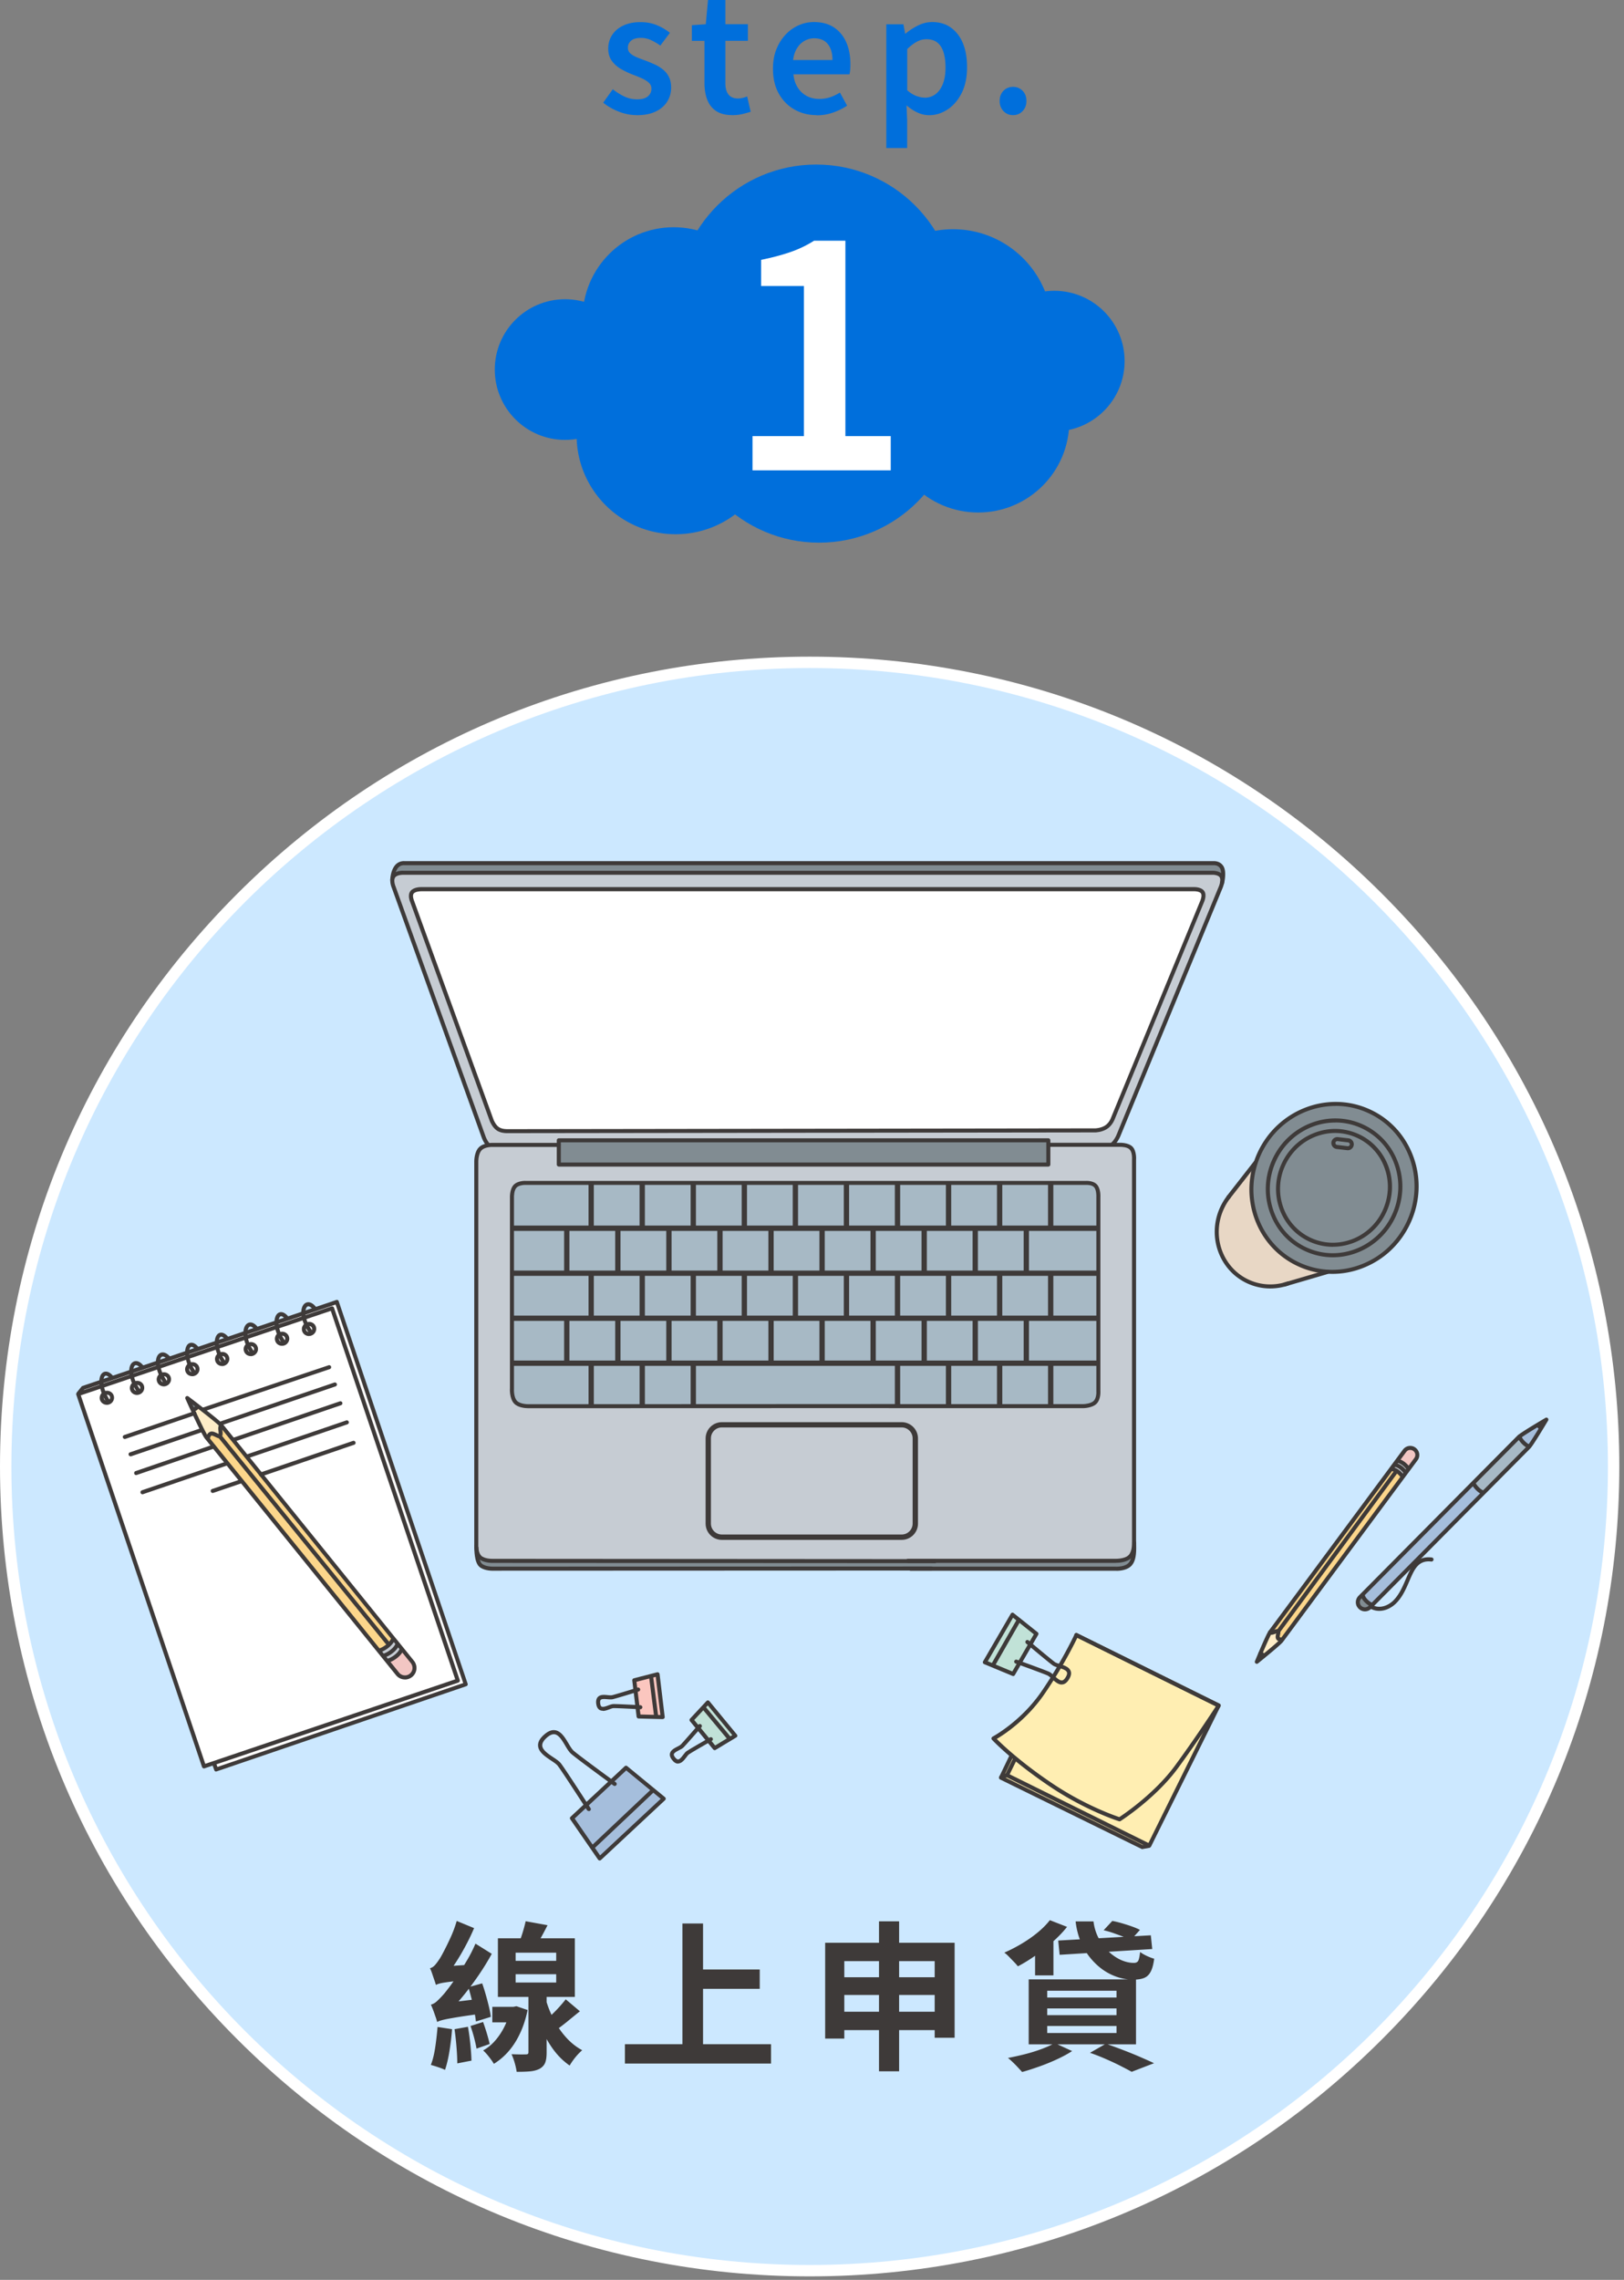 <svg width="285" height="400" viewBox="0 0 285 400" fill="none" xmlns="http://www.w3.org/2000/svg"><rect x="0" y="0" width="285" height="400" fill="#808080" stroke="none"/><g clip-path="url(#clip0_1499_110)"><path d="M143.24 77.99c13.564 0 24.56-10.996 24.56-24.56 0-13.564-10.996-24.56-24.56-24.56-13.564 0-24.56 10.996-24.56 24.56 0 13.564 10.996 24.56 24.56 24.56z" fill="#006FDC"/><path d="M143.74 95.21c13.476 0 24.4-10.924 24.4-24.4 0-13.476-10.924-24.4-24.4-24.4-13.476 0-24.4 10.924-24.4 24.4 0 13.476 10.924 24.4 24.4 24.4z" fill="#006FDC"/><path d="M118.22 71.83c8.826 0 15.98-7.154 15.98-15.98 0-8.825-7.154-15.98-15.98-15.98-8.825 0-15.98 7.155-15.98 15.98 0 8.826 7.155 15.98 15.98 15.98zm53.45 18.09c8.826 0 15.98-7.154 15.98-15.98 0-8.825-7.154-15.98-15.98-15.98-8.825 0-15.98 7.155-15.98 15.98 0 8.826 7.155 15.98 15.98 15.98z" fill="#006FDC"/><path d="M99.17 77.18c6.815 0 12.34-5.525 12.34-12.34 0-6.815-5.525-12.34-12.34-12.34-6.815 0-12.34 5.525-12.34 12.34 0 6.815 5.525 12.34 12.34 12.34zm85.85-1.48c6.815 0 12.34-5.525 12.34-12.34 0-6.815-5.525-12.34-12.34-12.34-6.816 0-12.34 5.525-12.34 12.34 0 6.815 5.524 12.34 12.34 12.34z" fill="#006FDC"/><path d="M118.57 93.73c9.599 0 17.38-7.781 17.38-17.38s-7.781-17.38-17.38-17.38c-9.598 0-17.38 7.781-17.38 17.38s7.782 17.38 17.38 17.38zm48.69-18.75c9.599 0 17.38-7.781 17.38-17.38s-7.781-17.38-17.38-17.38-17.38 7.782-17.38 17.38c0 9.599 7.781 17.38 17.38 17.38zM111.75 20.2c-1.07 0-2.12-.21-3.17-.62-1.05-.41-1.95-.93-2.72-1.57l1.68-2.35c.69.54 1.38.97 2.07 1.29a5.2 5.2 0 002.21.48c.84 0 1.47-.18 1.88-.53.41-.35.62-.8.62-1.34 0-.43-.16-.79-.49-1.08-.33-.29-.75-.55-1.26-.77-.51-.22-1.04-.44-1.58-.64-.67-.26-1.34-.58-1.99-.95-.65-.37-1.2-.85-1.62-1.43-.42-.58-.64-1.3-.64-2.16 0-.86.23-1.7.69-2.4.46-.7 1.11-1.25 1.96-1.65.85-.4 1.85-.6 3.01-.6 1.08 0 2.06.19 2.93.56.87.37 1.61.81 2.23 1.32L115.88 8c-.54-.39-1.09-.71-1.65-.97-.56-.26-1.14-.38-1.74-.38-.78 0-1.36.16-1.74.49-.37.33-.56.73-.56 1.22 0 .41.14.75.43 1.01s.68.49 1.16.69c.48.2 1.01.4 1.57.6.54.21 1.07.43 1.6.67.52.24 1 .54 1.43.9.43.35.77.78 1.02 1.29.25.5.38 1.12.38 1.85 0 .9-.23 1.71-.69 2.45-.46.74-1.13 1.32-2.03 1.75-.9.43-2 .64-3.31.64v-.01zm16.81 0c-1.2 0-2.15-.24-2.87-.71-.72-.48-1.24-1.14-1.57-1.99-.33-.85-.49-1.83-.49-2.96V7.17h-2.21V4.42l2.44-.17.39-4.26h3.05v4.26h3.95v2.91h-3.95v7.4c0 .9.18 1.57.55 2.03.37.46.92.69 1.67.69.26 0 .54-.04.83-.11.29-.07.55-.16.77-.25l.62 2.69c-.41.13-.88.26-1.42.39-.53.13-1.12.2-1.75.2h-.01zm14.76 0c-1.44 0-2.74-.33-3.89-.98-1.16-.65-2.08-1.59-2.76-2.8-.68-1.21-1.02-2.67-1.02-4.37 0-1.27.2-2.41.6-3.4.4-1 .94-1.86 1.62-2.58.68-.72 1.45-1.26 2.3-1.64.85-.37 1.73-.56 2.65-.56 1.4 0 2.58.31 3.53.94.95.63 1.67 1.5 2.16 2.61.49 1.11.73 2.4.73 3.85 0 .36-.01.69-.04 1-.03.31-.07.57-.13.77h-9.83c.09.92.35 1.69.76 2.33.41.64.94 1.13 1.58 1.47.64.35 1.39.52 2.23.52.65 0 1.27-.1 1.85-.29.58-.19 1.16-.47 1.74-.83l1.26 2.3c-.73.49-1.55.89-2.46 1.21-.92.32-1.87.48-2.86.48l-.02-.03zm-4.15-9.67h6.92c0-1.18-.27-2.11-.81-2.79-.54-.68-1.35-1.02-2.41-1.02-.58 0-1.13.14-1.65.43s-.97.71-1.33 1.28c-.36.56-.6 1.26-.71 2.1h-.01zm16.37 15.41V4.26h3l.31 1.65h.05c.67-.56 1.41-1.04 2.21-1.44.8-.4 1.63-.6 2.47-.6 1.31 0 2.42.33 3.33 1 .91.67 1.61 1.58 2.09 2.76.48 1.18.71 2.57.71 4.17 0 1.77-.32 3.29-.95 4.54-.64 1.25-1.46 2.21-2.47 2.87-1.01.66-2.08 1-3.22 1-.69 0-1.37-.15-2.05-.46-.67-.31-1.32-.73-1.93-1.27l.11 2.61v4.88h-3.67l.01-.03zm6.75-8.8c.69 0 1.31-.2 1.86-.6.55-.4.99-1 1.3-1.78.32-.79.48-1.76.48-2.91 0-1.05-.12-1.94-.35-2.68-.23-.74-.59-1.3-1.08-1.7-.49-.39-1.13-.59-1.93-.59-.56 0-1.11.14-1.65.43-.54.29-1.11.72-1.71 1.3v7.23c.56.49 1.11.82 1.64 1.01.53.19 1.01.28 1.44.28v.01zm15.49 3.06c-.67 0-1.23-.24-1.68-.71-.45-.47-.67-1.07-.67-1.78s.22-1.32.67-1.78c.45-.46 1.01-.69 1.68-.69.67 0 1.23.23 1.68.69.45.46.67 1.05.67 1.78s-.22 1.3-.67 1.78c-.45.48-1.01.71-1.68.71z" fill="#006FDC"/><path d="M132.061 82.52v-6h9.02V50.18h-7.51v-4.59c2.02-.41 3.76-.88 5.24-1.4a19.82 19.82 0 004.06-1.96h5.49v34.29h7.96v6h-24.26z" fill="#fff"/></g><g clip-path="url(#clip1_1499_110)"><path d="M279.407 289.699c17.9-75.838-29.069-151.828-104.907-169.727-75.838-17.9-151.827 29.069-169.727 104.907-17.9 75.838 29.07 151.828 104.907 169.727 75.839 17.9 151.828-29.069 169.727-104.907z" fill="#CCE8FF"/><path d="M142.09 117.21c77.37 0 140.09 62.72 140.09 140.09s-62.72 140.09-140.09 140.09S2 334.67 2 257.3s62.72-140.09 140.09-140.09zm0-2c-37.95 0-73.64 14.78-100.47 41.62C14.78 183.66 0 219.35 0 257.3c0 37.95 14.78 73.64 41.62 100.47 26.84 26.84 62.52 41.62 100.47 41.62 37.95 0 73.64-14.78 100.47-41.62 26.84-26.84 41.62-62.52 41.62-100.47 0-37.95-14.78-73.64-41.62-100.47-26.83-26.84-62.52-41.62-100.47-41.62z" fill="#fff"/><path fill-rule="evenodd" clip-rule="evenodd" d="M188.95 286.88l24.92 12.34-12.08 24.5-1.28.42-24.83-12.24 1.72-3.96-2.99-2.97s4.57-2.63 8.04-7.17c3.47-4.54 6.5-10.93 6.5-10.93v.01z" fill="#FFEEB2"/><path d="M201.71 324.18c-.06 0-.11-.01-.16-.03l-24.99-12.36a.362.362 0 01-.16-.48l1.4-2.84c.09-.18.3-.24.48-.16.18.09.25.3.15.47l-1.24 2.52 24.35 12.05 11.85-23.96-24.66-12.21c-.17-.09-.25-.3-.17-.47.1-.18.31-.25.48-.16l24.98 12.36c.08.04.15.11.18.2.04.09.03.19-.01.27l-12.18 24.59a.375.375 0 01-.32.2l.02.01z" fill="#3E3A39"/><path d="M200.48 324.43c-.05 0-.11-.01-.16-.04l-24.81-12.18a.342.342 0 01-.16-.47l1.79-3.73c.09-.18.3-.25.48-.17.17.08.25.3.16.48l-1.64 3.41 24.38 11.97 1.01-.18c.19-.03.38.09.41.28.03.19-.09.38-.28.41l-1.13.2h-.06l.01.02z" fill="#3E3A39"/><path d="M196.48 319.55s-.07 0-.1-.01c-.06-.02-5.78-1.82-12.04-6.02-6.8-4.56-10.22-8.23-10.25-8.27a.333.333 0 01-.09-.3c.02-.11.09-.2.18-.25.05-.03 4.91-2.63 8.5-7.82 3.62-5.25 5.88-10.11 5.9-10.15.04-.09.11-.15.2-.19.09-.03.2-.03.28.02l24.98 12.36c.09.05.15.12.18.22s0 .2-.05.29c-.03.05-3.55 5.51-7.44 10.8-3.91 5.33-10.01 9.23-10.07 9.27-.05.04-.12.05-.19.05h.01zm-21.56-14.46c.98.98 4.25 4.11 9.81 7.84 5.6 3.75 10.74 5.56 11.7 5.88.92-.61 6.23-4.23 9.74-9 3.32-4.52 6.38-9.17 7.2-10.43l-24.3-12.03a79.41 79.41 0 01-5.81 9.93c-3.12 4.51-7.06 7.07-8.33 7.81h-.01zm.77 7.09c-.14 0-.28-.09-.33-.23-.07-.18.03-.39.21-.45l.97-.37c.18-.07.39.03.46.21a.36.36 0 01-.21.45l-.98.37s-.08.02-.13.02h.01z" fill="#3E3A39"/><path fill-rule="evenodd" clip-rule="evenodd" d="M177.71 283.31l-4.77 8.19 4.87 2.13 4.01-6.99-4.12-3.33h.01z" fill="#C1E2D7"/><path d="M177.8 294.06s-.09 0-.14-.03l-4.96-2.06a.337.337 0 01-.2-.22c-.03-.1-.02-.2.03-.29l4.85-8.34c.05-.09.14-.15.23-.17.11-.02.21 0 .29.07l4.21 3.36c.14.11.17.3.08.46l-4.09 7.05a.35.35 0 01-.3.18v-.01zm-4.45-2.59l4.3 1.79 3.78-6.52-3.65-2.91-4.43 7.63v.01z" fill="#3E3A39"/><path d="M174.32 292.42c-.07 0-.12-.02-.18-.05a.357.357 0 01-.14-.48l4.45-7.77c.1-.17.31-.23.48-.13.17.1.23.31.14.48l-4.45 7.78c-.07.11-.18.18-.3.18v-.01zm12 3.13c-.65 0-1.23-.53-1.75-1-.27-.25-.53-.48-.73-.58-.47-.23-4.22-1.6-5.62-2.1a.358.358 0 01-.22-.45c.07-.18.27-.28.46-.22.21.08 5.1 1.84 5.69 2.13.29.14.59.41.9.69.44.41.95.86 1.34.81.22-.03.43-.23.64-.58.22-.36.29-.64.21-.85-.15-.39-.87-.6-1.45-.78-.4-.12-.76-.24-1.01-.4-.58-.39-4.54-3.72-4.71-3.86a.36.36 0 01-.04-.5.35.35 0 01.5-.04c1.41 1.19 4.21 3.52 4.64 3.82.17.11.49.21.82.31.76.23 1.62.5 1.9 1.21.16.41.07.91-.27 1.46-.33.55-.7.85-1.14.91-.07 0-.12.01-.17.01l.01.01z" fill="#3E3A39"/><path fill-rule="evenodd" clip-rule="evenodd" d="M115.39 293.8l-4.05.95.75 6.44h4.16l-.86-7.39z" fill="#FBC6BF"/><path fill-rule="evenodd" clip-rule="evenodd" d="M124.26 298.75l-2.82 2.93 4.03 4.94 3.66-2.09-4.86-5.77-.01-.01z" fill="#C1E2D7"/><path fill-rule="evenodd" clip-rule="evenodd" d="M109.85 310.2l-9.39 8.8 4.8 7.12 11.17-10.45-6.58-5.47z" fill="#A5BEDC"/><path d="M105.25 326.42h-.04a.367.367 0 01-.26-.15l-4.87-7.06a.35.35 0 01.05-.46l9.49-8.86c.13-.12.33-.13.47-.01l6.61 5.43c.08.07.13.16.13.26s-.04.2-.11.27l-11.23 10.48a.35.35 0 01-.24.1zm-4.4-7.36l4.46 6.47 10.64-9.93-6.05-4.98-9.04 8.44h-.01z" fill="#3E3A39"/><path d="M104.05 324.42c-.09 0-.19-.04-.26-.11a.35.35 0 01.02-.5l10.37-9.8a.35.35 0 01.5.01c.14.14.13.37-.01.5l-10.37 9.8c-.07.07-.16.1-.25.1zm-.74-6.68c-.12 0-.23-.06-.3-.16-.05-.07-4.51-7-5.17-7.81-.22-.27-.68-.58-1.17-.9-1.01-.68-2.16-1.45-2.24-2.55-.05-.65.28-1.29 1.01-1.94.71-.64 1.36-.91 1.99-.81 1.06.16 1.73 1.29 2.33 2.29.31.52.6 1.01.89 1.28.74.69 7.36 5.52 7.43 5.57.16.11.2.34.08.49-.12.16-.33.19-.5.08-.28-.2-6.72-4.9-7.49-5.62-.36-.34-.68-.87-1.01-1.43-.51-.86-1.1-1.84-1.82-1.95-.41-.06-.88.15-1.41.63-.54.49-.8.95-.77 1.37.05.76 1.05 1.43 1.93 2.02.53.35 1.03.69 1.32 1.04.69.85 5.03 7.59 5.22 7.88.11.16.06.38-.1.49-.06.03-.13.05-.19.05l-.03-.02zm12.98-16.12l-4.22-.11c-.18 0-.32-.14-.35-.31l-.76-6.35c-.02-.18.09-.34.26-.39l4.08-1.05c.1-.03.2-.01.29.05.09.06.14.15.16.25l.9 7.51c.02.1-.02.2-.09.28-.07.07-.17.11-.27.11v.01zm-3.9-.81l3.5.09-.81-6.7-3.38.87.69 5.73v.01z" fill="#3E3A39"/><path d="M115.15 301.51c-.17 0-.33-.13-.35-.31l-.89-6.97c-.02-.19.12-.37.31-.4.2-.02.38.12.4.31l.89 6.97c.02.19-.11.38-.31.39h-.05v.01zm-9.34-1.36c-.22 0-.43-.04-.62-.16-.31-.2-.5-.57-.56-1.1-.06-.51.05-.91.3-1.17.43-.44 1.12-.37 1.73-.31.27.03.55.05.71.02.4-.07 3.39-.99 4.51-1.34.19-.06.39.05.45.24s-.05.39-.24.44c-.41.13-4.07 1.26-4.58 1.36-.26.05-.58.02-.91 0-.43-.04-.97-.09-1.17.11-.12.13-.13.39-.1.6.02.21.08.48.23.57.25.15.78-.04 1.2-.2.31-.11.6-.22.86-.23.53-.03 4.61.19 4.77.2.2.01.35.18.34.37-.01.19-.19.36-.37.34-1.16-.06-4.29-.22-4.71-.2-.15 0-.4.1-.65.19-.37.14-.8.3-1.2.3l.01-.03zm19.62 6.91c-.1 0-.2-.04-.28-.13l-4.06-4.93a.363.363 0 01.01-.47l2.87-3.08c.07-.07.17-.12.27-.11.1 0 .19.05.26.13l4.81 5.84c.06.08.1.18.08.29-.02.1-.08.19-.18.24l-3.62 2.18c-.06.03-.12.05-.18.05l.02-.01zm-3.59-5.28l3.67 4.46 3-1.81-4.29-5.21-2.39 2.56h.01z" fill="#3E3A39"/><path d="M128.04 305.41c-.11 0-.2-.05-.28-.13l-4.5-5.4c-.12-.15-.1-.37.05-.5.15-.13.37-.1.5.05l4.51 5.4c.13.15.11.38-.04.5-.07.05-.15.08-.22.08h-.02zm-9.04 4.02c-.37 0-.73-.21-1.05-.63-.33-.41-.45-.79-.38-1.15.13-.6.75-.92 1.29-1.2.24-.12.48-.25.61-.37.29-.28 2.32-2.61 3.08-3.48.13-.15.36-.17.51-.03.15.13.16.35.03.5-.11.13-2.76 3.16-3.13 3.52-.2.19-.48.33-.78.48-.38.2-.86.44-.93.71-.04.18.11.41.24.56.13.16.32.36.5.36.28 0 .63-.45.91-.82.2-.26.39-.51.6-.65.44-.32 3.93-2.31 4.08-2.4.17-.09.38-.04.48.13.1.17.04.38-.13.48-1.01.57-3.68 2.11-4.02 2.36-.12.08-.29.3-.44.51-.37.49-.84 1.09-1.47 1.1v.02z" fill="#3E3A39"/><path fill-rule="evenodd" clip-rule="evenodd" d="M219.54 208.69c0-8.14 6.82-15.14 14.62-15.14 7.8 0 14.52 6.53 14.52 14.67s-6.76 14.95-14.57 14.95c-7.81 0-14.57-6.33-14.57-14.47v-.01z" fill="#818C92"/><path fill-rule="evenodd" clip-rule="evenodd" d="M220.12 204.46c-2.15 1.91-5.36 5.93-6.18 8.79-1.81 6.31 1.63 10.92 7.68 12.43 1.56.39 3.86-.28 3.86-.28s3.8-1.06 5.03-1.42c.2-.06 2.24-.74 2.24-.74s-2.12-.5-2.23-.53c-1.87-.59-3.91-1.35-5.51-2.55-4.53-3.4-6.13-9.2-5.04-14.7l.16-.99-.01-.01z" fill="#E8D7C5"/><path d="M233.83 223.5c-2.06 0-4.11-.44-6.02-1.32-3.59-1.64-6.31-4.62-7.66-8.38-1.35-3.76-1.16-7.86.52-11.53 3.48-7.6 12.32-11.02 19.74-7.63 3.59 1.64 6.31 4.62 7.66 8.38 1.35 3.76 1.16 7.86-.52 11.53-1.69 3.68-4.66 6.5-8.39 7.94-1.74.68-3.54 1.01-5.33 1.01zm.58-29.46c-5.42 0-10.65 3.18-13.1 8.52-1.6 3.51-1.78 7.41-.5 11 1.29 3.58 3.87 6.42 7.29 7.98 3.41 1.56 7.25 1.67 10.8.29 3.55-1.37 6.39-4.06 8-7.57 1.6-3.51 1.77-7.41.5-11-1.29-3.58-3.88-6.42-7.3-7.98-1.84-.85-3.78-1.25-5.7-1.25l.01.01zm-11.48 32.02a9.6 9.6 0 01-4.03-.88c-4.96-2.27-7.11-8.25-4.79-13.34.34-.73.75-1.42 1.24-2.05.12-.15.34-.18.5-.06.15.12.18.34.06.5-.46.59-.84 1.23-1.15 1.91-2.17 4.73-.18 10.29 4.43 12.4 2.12.97 4.52 1.07 6.75.3a.354.354 0 11.23.67c-1.06.37-2.16.55-3.25.55h.01z" fill="#3E3A39"/><path d="M225.39 225.73c-.16 0-.3-.1-.34-.25-.06-.19.05-.39.24-.44l7.6-2.23c.19-.06.38.05.44.24s-.05.38-.23.44l-7.6 2.23s-.07.02-.1.02l-.01-.01zm-9.78-15.35c-.07 0-.15-.03-.22-.07a.362.362 0 01-.07-.5l4.7-6.02c.12-.16.34-.18.5-.06.16.12.18.34.07.5l-4.7 6.02a.35.35 0 01-.28.14v-.01zm18.28 10.21c-1.66 0-3.31-.36-4.85-1.07-2.91-1.32-5.1-3.73-6.18-6.77-1.09-3.03-.94-6.34.41-9.31 1.36-2.97 3.76-5.24 6.77-6.4 3-1.16 6.26-1.08 9.16.25 2.9 1.33 5.09 3.73 6.18 6.77 1.1 3.03.94 6.34-.41 9.31a12.306 12.306 0 01-6.76 6.41c-1.4.54-2.86.81-4.3.81h-.02zm.45-23.64c-1.36 0-2.73.25-4.05.76-2.83 1.1-5.1 3.24-6.37 6.04-1.28 2.8-1.42 5.91-.4 8.77 1.02 2.86 3.09 5.12 5.81 6.36 2.72 1.24 5.78 1.33 8.61.23 2.83-1.1 5.1-3.24 6.38-6.04 1.28-2.8 1.42-5.91.4-8.77a11.005 11.005 0 00-5.81-6.36c-1.45-.67-3-1-4.56-1l-.01.01z" fill="#3E3A39"/><path d="M233.92 218.75c-1.41 0-2.81-.3-4.13-.9-2.46-1.13-4.32-3.17-5.25-5.75-.92-2.57-.79-5.38.36-7.9 1.15-2.52 3.19-4.45 5.75-5.44 2.55-.99 5.31-.91 7.78.21 2.46 1.13 4.32 3.17 5.25 5.74.92 2.58.79 5.39-.36 7.9a10.443 10.443 0 01-5.74 5.44c-1.19.46-2.43.69-3.65.69l-.01.01zm.38-19.97c-1.14 0-2.29.22-3.4.64-2.38.92-4.28 2.72-5.36 5.07a9.714 9.714 0 00-.33 7.37c.86 2.4 2.6 4.29 4.87 5.34 2.29 1.05 4.85 1.11 7.23.2a9.735 9.735 0 005.35-5.07c1.07-2.35 1.2-4.97.33-7.37-.85-2.4-2.59-4.3-4.87-5.34a9.235 9.235 0 00-3.84-.84h.02z" fill="#3E3A39"/><path d="M236.54 201.81s-.08 0-.12-.01l-1.85-.21a1.06 1.06 0 01-.7-.39c-.17-.22-.25-.49-.22-.77.04-.28.17-.53.39-.7.22-.17.49-.25.77-.22l1.85.21a1.049 1.049 0 01-.12 2.09zm-1.85-1.6c-.08 0-.15.03-.21.07a.29.29 0 00-.12.22c0 .09 0 .18.07.25.05.07.13.11.22.13l1.85.22c.2.02.36-.11.38-.3a.343.343 0 00-.3-.37l-1.85-.22h-.04z" fill="#3E3A39"/><path fill-rule="evenodd" clip-rule="evenodd" d="M270.12 250.34c-.79-.28-2.1.75-2.73 1.29-.07.06-.78.47-.78.47l1.73 1.76s2.12-3.41 1.78-3.53v.01zm-9.82 11.64s-.74-.51-.81-.62c-.03-.05-.96-1.09-.96-1.09s-1.89 1.86-2.74 2.75c-4.09 4.28-8.33 8.47-12.46 12.66-1.19 1.21-3.27 3.12-4.4 4.36l1.76 1.55s1.71-1.78 3.79-3.61c4.16-3.67 7.3-7.83 11.45-11.53 1.07-.95 4.37-4.45 4.37-4.45v-.02z" fill="#A5BEDC"/><path fill-rule="evenodd" clip-rule="evenodd" d="M268.3 253.95l-1.8-1.74s-1.62 1.71-1.87 1.93c-1.45 1.3-3.2 3.01-4.53 4.44-.48.52-1.61 1.64-1.61 1.64l1.75 1.84 8.07-8.12-.01.01z" fill="#A7B9C5"/><path fill-rule="evenodd" clip-rule="evenodd" d="M240.67 281.63s-1.37-1.34-1.82-1.47c-.35-.1-.63.86-.47 1.42.15.57.91.78 1.54.61.36-.1.75-.57.75-.57v.01z" fill="#818C92"/><path d="M238.07 281.76a1.62 1.62 0 01.33-1.77l27.91-28.13c.5-.5 4.44-2.83 4.89-3.09.14-.09.31-.06.43.05.11.11.14.29.05.43-.27.45-2.6 4.36-3.1 4.86l-27.91 28.13c-.62.63-1.64.63-2.26 0-.14-.14-.26-.31-.34-.49v.01zm32.28-31.66c-1.54.92-3.28 2-3.53 2.26l-27.92 28.13c-.17.17-.26.39-.26.63s.1.47.27.63c.35.34.91.34 1.26-.01l27.91-28.12c.26-.26 1.34-1.98 2.27-3.51v-.01z" fill="#3E3A39"/><path d="M269.61 250.17a.35.35 0 01.57-.39c.08.07.13.15.18.21.04.05.07.07.16.09.19.04.32.23.28.42-.04.19-.22.32-.42.28-.37-.07-.49-.21-.61-.38-.03-.04-.05-.08-.1-.12-.03-.04-.06-.07-.07-.11h.01zm-3.21 2.22s-.05-.11-.06-.16a.35.35 0 01.24-.44c.18-.06.38.05.44.24.12.4.87 1.19 1.3 1.36.18.07.27.28.2.46s-.28.27-.46.2c-.59-.23-1.39-1.06-1.66-1.66zm-8.08 8.08c-.03-.06-.04-.11-.06-.16-.05-.19.05-.39.24-.44.19-.06.39.06.44.24.12.4.87 1.19 1.29 1.35.19.08.27.28.2.47-.07.18-.28.27-.46.2-.59-.24-1.39-1.06-1.66-1.66h.01zm-17.99 21.58c-.04-.1-.04-.22.01-.31a.36.36 0 01.48-.15c1.34.74 2.79.07 3.63-.72 1.06-1.03 1.65-2.4 2.22-3.72.92-2.17 1.8-4.21 4.59-3.89.2.02.34.2.31.39-.02.2-.2.34-.39.32-2.27-.26-2.97 1.38-3.86 3.46-.57 1.33-1.21 2.83-2.39 3.96-1.01.96-2.78 1.75-4.46.83a.353.353 0 01-.15-.17h.01z" fill="#3E3A39"/><path d="M238.91 280.31c-.03-.06-.05-.12-.07-.18a.36.36 0 01.24-.45c.18-.06.38.05.45.24.13.44.67.98 1.32 1.33.17.09.24.31.14.48a.34.34 0 01-.48.14c-.75-.4-1.34-.99-1.6-1.56z" fill="#3E3A39"/><path fill-rule="evenodd" clip-rule="evenodd" d="M13.67 244.57l.84-1.03 44.62-15.16 22.63 67.19-43.84 14.97-.38-1.2-1.76.59-22.11-65.37v.01z" fill="#fff"/><path fill-rule="evenodd" clip-rule="evenodd" d="M69.16 287.69l-2.52 2.09 1.52 1.76 2.6-2.17-1.6-1.68z" fill="#C6CCD3"/><path fill-rule="evenodd" clip-rule="evenodd" d="M70.57 289.52s-.43.77-.66.96c-.69.58-1.78 1.1-1.78 1.1s.93 1.55 1.79 2.21c1.12.86 2.29.76 2.71-.52.58-1.76-2.05-3.74-2.05-3.74l-.01-.01z" fill="#F2C6C3"/><path fill-rule="evenodd" clip-rule="evenodd" d="M36.34 252.23l.56-.7 1.63.25.2-1.71 30.43 37.38s-.5.91-1.16 1.43c-.67.52-1.41.74-1.41.74l-30.24-37.4-.01.01z" fill="#FCD68B"/><path fill-rule="evenodd" clip-rule="evenodd" d="M36.46 252c-.22.33-1.86-2.84-2.01-3.13-.21-.4-.62-1.58-.62-1.58s-.93-1.09-.63-1.34c.32-.26 1.31.6 1.54.77 0 0 1.18.63 1.34.78.98.95 2.72 2.49 2.72 2.49s.07 1.63-.05 1.85c-.23.43-1.77-.59-2.28.16h-.01z" fill="#FFEDC8"/><path fill-rule="evenodd" clip-rule="evenodd" d="M33.94 247.18c.14.17.64-.21.5-.45-.08-.16-.45-.53-.62-.59-.07-.03-.25-.1-.29-.02-.13.33.21.84.4 1.07l.01-.01z" fill="#818C92"/><path d="M71.07 294.66c-.07 0-.14 0-.22-.01-.54-.06-1.02-.32-1.36-.74L35.95 252.4c-.59-.74-3.12-6.33-3.41-6.97a.353.353 0 01.1-.42c.13-.1.31-.1.44 0 .55.42 5.44 4.11 6.03 4.85l33.53 41.51c.7.87.57 2.15-.3 2.85-.37.29-.81.45-1.27.45v-.01zm-37.3-48.24c1.08 2.34 2.39 5.11 2.73 5.53l33.54 41.51c.22.27.54.45.89.48.35.04.7-.06.97-.29.27-.22.45-.54.48-.89.03-.35-.07-.69-.29-.97l-33.53-41.51c-.34-.42-2.74-2.32-4.79-3.87v.01z" fill="#3E3A39"/><path d="M36.5 252.68h-.05a.35.35 0 01-.3-.4c.05-.41.34-1.1 1.01-1.12.31 0 .65.16.96.31.07.04.16.08.24.11.02-.13 0-.34-.02-.49-.05-.44-.1-.98.29-1.3.16-.12.38-.1.5.05.12.15.1.37-.06.5-.1.08-.06.42-.03.67.04.4.09.85-.19 1.18-.27.3-.67.11-1.05-.08-.21-.1-.53-.24-.63-.24-.21 0-.31.43-.32.51-.02.17-.18.3-.35.3zm30.21 37.22c-.15 0-.28-.09-.34-.24-.06-.19.04-.39.22-.45.71-.25 1.65-.92 1.98-1.61.09-.18.3-.25.48-.17.18.09.25.3.17.47-.43.89-1.55 1.68-2.38 1.97-.04.01-.08.02-.12.02l-.01.01zm.78.9c-.15 0-.28-.09-.33-.24-.07-.18.03-.39.21-.45.72-.25 1.65-.92 1.98-1.61.09-.18.3-.25.47-.17.18.08.25.3.17.47-.42.89-1.54 1.68-2.38 1.98-.04.02-.08.02-.12.02zm.74.88c-.15 0-.28-.09-.33-.24-.06-.18.03-.39.21-.45.72-.25 1.65-.92 1.98-1.61.08-.17.3-.25.48-.17.17.09.25.3.17.48-.43.89-1.55 1.68-2.39 1.97-.04.01-.08.02-.12.02z" fill="#3E3A39"/><path d="M67.98 288.57c-.1 0-.2-.05-.28-.13l-29.43-36.25a.36.36 0 01.05-.5c.15-.13.38-.1.5.05l29.43 36.25c.12.15.1.38-.05.5-.07.05-.14.08-.23.08h.01zM33.97 247.7c-.1 0-.2-.04-.27-.13a.36.36 0 01.05-.5c.14-.11.25-.16.33-.2.12-.06.13-.06.19-.24s.25-.29.44-.23c.19.06.29.26.23.44-.14.44-.33.56-.55.67-.07.03-.13.06-.2.11s-.14.08-.23.08h.01z" fill="#3E3A39"/><path d="M35.8 310.27c-.06 0-.11-.01-.16-.04a.355.355 0 01-.18-.2l-22.07-65.32c-.06-.19.04-.39.22-.45l44.55-15.05c.19-.06.38.04.45.22l22.07 65.32c.06.19-.04.39-.22.45l-44.55 15.05s-.07.02-.11.02zm-21.63-65.46l21.85 64.65 43.87-14.82-21.84-64.65-43.87 14.82h-.01z" fill="#3E3A39"/><path d="M37.94 310.82c-.14 0-.28-.09-.33-.23l-.33-.92c-.07-.18.03-.39.21-.46s.39.03.45.21l.22.59 43.13-14.72-22.4-66.41-44.1 14.93-.71.87a.36.36 0 01-.5.05.36.36 0 01-.05-.5l.77-.95c.04-.05.1-.09.16-.11L59 228.09a.36.36 0 01.27.01c.08.04.15.12.17.21l22.62 67.08c.07.18-.03.39-.22.45l-43.79 14.94s-.08.02-.12.02l.01.02z" fill="#3E3A39"/><path d="M54.36 233.79c-.11 0-.22-.05-.29-.15-1.46-2.11-1.49-4.26-.59-4.95.21-.16.97-.59 1.95.57.13.15.1.37-.04.5-.15.13-.37.11-.5-.04-.14-.17-.64-.71-.97-.46-.46.35-.61 2.03.74 3.99.11.16.07.38-.09.49a.36.36 0 01-.2.06l-.01-.01zm-4.63 1.97c-.11 0-.22-.05-.29-.15-1.53-2.2-1.58-4.51-.69-5.2.2-.15.9-.55 1.83.55.13.15.11.38-.04.5a.35.35 0 01-.5-.04c-.13-.15-.58-.65-.85-.44-.48.37-.54 2.26.83 4.23.11.16.07.38-.09.49a.36.36 0 01-.2.06zm-5.51 1.79c-.11 0-.22-.05-.29-.15-1.5-2.16-1.52-4.46-.6-5.16.2-.16.94-.58 1.88.54.13.15.11.38-.04.5-.15.13-.37.1-.5-.04-.14-.16-.6-.67-.91-.44-.48.37-.65 2.18.75 4.2.11.16.07.38-.09.49a.36.36 0 01-.2.06zm-4.94 1.81c-.11 0-.23-.05-.29-.15-1.54-2.22-1.62-4.53-.73-5.21.19-.14.88-.53 1.8.55.13.15.11.37-.05.5-.14.13-.37.11-.5-.04-.27-.31-.62-.6-.83-.44-.48.36-.5 2.25.87 4.24.12.16.07.38-.08.49-.06.04-.14.06-.2.06h.01zm-5.21 1.8c-.11 0-.22-.05-.3-.15-1.5-2.16-1.62-4.55-.73-5.24.19-.14.88-.53 1.79.55.13.15.11.37-.04.5a.36.36 0 01-.5-.04c-.26-.31-.62-.59-.82-.44-.47.37-.51 2.27.88 4.27.11.16.07.38-.09.49a.36.36 0 01-.2.06h.01zm-5.03 1.74c-.11 0-.23-.05-.3-.16-1.65-2.42-1.7-4.57-.8-5.25.43-.33 1.18-.35 1.98.6.13.15.11.37-.04.5s-.37.11-.5-.04c-.4-.47-.78-.66-1.01-.49-.44.33-.61 1.98.96 4.29.11.16.07.38-.09.5a.36.36 0 01-.2.06v-.01zm-4.67 1.53c-.11 0-.22-.05-.29-.15-1.63-2.26-1.75-4.55-.83-5.26.2-.16.95-.6 1.92.56.13.15.11.37-.04.5s-.38.11-.51-.04c-.28-.35-.69-.65-.94-.46-.47.37-.56 2.17.97 4.28.12.16.08.38-.08.5-.06.05-.13.07-.2.07zm-5.44 1.7a.34.34 0 01-.3-.17c-1.49-2.36-1.47-4.5-.61-5.13.2-.14.91-.52 1.86.6.13.15.11.37-.04.5s-.37.11-.5-.04c-.37-.44-.72-.63-.9-.48-.44.32-.55 2.04.79 4.18.11.17.06.39-.11.49-.06.03-.12.05-.19.05z" fill="#3E3A39"/><path d="M54.22 234.41c-.2 0-.39-.05-.57-.14-.3-.15-.52-.4-.62-.72-.09-.32-.07-.65.1-.95.16-.29.42-.51.74-.61.67-.21 1.37.15 1.57.8.2.65-.17 1.34-.84 1.55-.12.04-.26.06-.39.06l.01.01zm-.14-1.73c-.14.04-.26.14-.32.27-.07.12-.08.26-.05.39.05.13.14.24.26.3.13.07.28.08.42.03.29-.09.46-.39.37-.66-.09-.27-.39-.42-.69-.33h.01zm-4.6 3.44c-.53 0-1.03-.33-1.18-.86-.1-.32-.06-.65.09-.95.16-.29.42-.51.75-.6.66-.21 1.36.15 1.57.8.1.32.07.65-.1.95-.16.29-.42.51-.73.6-.13.04-.26.06-.39.06h-.01zm.04-1.76c-.06 0-.11 0-.17.02-.14.04-.26.14-.33.27s-.08.26-.04.4c.09.27.39.42.68.33.14-.04.26-.14.33-.27s.08-.26.04-.4a.538.538 0 00-.51-.36v.01zm-5.51 3.57c-.19 0-.39-.05-.57-.13-.3-.15-.52-.41-.62-.72-.1-.31-.07-.64.08-.93.16-.3.43-.52.75-.62.66-.21 1.37.15 1.57.8.1.32.07.65-.1.95-.16.29-.42.5-.74.6-.13.04-.26.06-.39.06l.02-.01zm.04-1.76c-.05 0-.12.01-.17.03-.14.05-.26.15-.34.28a.514.514 0 00.23.69c.13.07.28.08.42.03a.59.59 0 00.33-.27c.07-.12.08-.27.04-.39a.529.529 0 00-.51-.36v-.01zm-5.07 3.5c-.53 0-1.03-.33-1.19-.86-.1-.31-.07-.65.09-.95.16-.29.42-.5.74-.6.67-.21 1.37.15 1.57.8.1.32.07.65-.1.95-.16.29-.43.51-.74.61-.13.04-.26.06-.38.06l.01-.01zm.04-1.76a.59.59 0 00-.51.3c-.07.13-.08.27-.04.4.09.27.39.42.69.33a.59.59 0 00.33-.27c.07-.12.08-.27.04-.4a.529.529 0 00-.51-.36zm-5.29 3.54c-.54 0-1.03-.33-1.19-.85-.1-.32-.06-.65.1-.95.16-.29.42-.5.74-.6.67-.2 1.37.15 1.57.8.21.65-.17 1.34-.84 1.55-.13.04-.26.06-.38.06v-.01zm.04-1.76c-.06 0-.12 0-.18.03a.59.59 0 00-.33.27c-.07.13-.08.27-.04.4.09.28.39.42.69.33.29-.09.46-.39.37-.67a.529.529 0 00-.51-.36zm-5.02 3.55c-.19 0-.38-.05-.57-.13a1.213 1.213 0 01-.53-1.67c.16-.29.42-.5.74-.61.67-.21 1.37.15 1.57.8.1.32.07.65-.1.95-.16.29-.42.5-.74.6-.13.04-.26.06-.39.06h.02zm.04-1.76c-.05 0-.12 0-.17.03-.14.04-.25.14-.33.27-.07.12-.08.26-.04.39s.13.24.26.3a.578.578 0 00.76-.24c.07-.12.08-.27.04-.4a.529.529 0 00-.51-.36l-.01.01zm-4.75 3.26c-.2 0-.39-.05-.57-.13-.3-.15-.52-.41-.62-.72-.1-.31-.07-.65.1-.95.16-.29.42-.51.74-.61.67-.21 1.37.15 1.57.8.2.65-.17 1.34-.84 1.55-.13.04-.26.06-.39.06h.01zm.03-1.76c-.06 0-.12 0-.17.03a.56.56 0 00-.33.27c-.07.12-.08.26-.04.39s.13.24.26.3c.14.06.28.07.43.03.28-.09.45-.39.37-.66-.06-.22-.28-.36-.51-.36h-.01zm-5.33 3.49a1.245 1.245 0 01-1.19-.85c-.2-.65.18-1.35.84-1.55.67-.21 1.37.15 1.57.8.1.32.06.65-.1.95-.16.29-.42.51-.74.6-.12.04-.26.06-.39.06l.01-.01zm.04-1.76c-.06 0-.11 0-.17.03-.29.09-.46.39-.37.66.04.13.13.24.26.3s.28.08.42.03c.15-.05.27-.14.33-.27.07-.12.08-.26.05-.4a.529.529 0 00-.51-.36l-.01.01zm16.93 2.94c-.14 0-.29-.09-.33-.24-.07-.19.04-.38.22-.45l22.05-7.42c.19-.06.39.04.45.22a.36.36 0 01-.23.45l-22.05 7.42s-.08.02-.12.02h.01zm-13.8 4.82c-.15 0-.28-.09-.34-.24-.07-.19.03-.39.22-.45l12.2-4.16c.18-.06.39.04.45.22s-.04.39-.22.45l-12.2 4.16s-.07.02-.11.02zm17-2.42c-.15 0-.29-.09-.34-.24-.06-.18.04-.39.22-.45l19.87-6.79c.18-.06.38.04.45.22s-.03.39-.22.45l-19.87 6.78s-.07.02-.11.02v.01zm-15.99 5.46c-.14 0-.28-.09-.34-.24a.35.35 0 01.22-.45l12.54-4.28.17.32.11.34-.05.02-12.54 4.28s-.07.02-.12.02l.01-.01zm18.13-2.57c-.15 0-.3-.08-.35-.23-.06-.18 0-.38.18-.44l18.74-6.4c.19-.06.39.03.45.22s-.04.39-.22.45l-18.68 6.38s-.08.02-.13.02h.01zm-17.16 5.86c-.15 0-.29-.09-.33-.24-.06-.19.04-.39.22-.45l13.6-4.65c.19-.06.38.03.45.22.07.18-.03.39-.22.45l-13.6 4.65s-.08.02-.12.02zm19.6-2.95c-.15 0-.28-.09-.34-.24-.06-.19.04-.39.22-.45l.2-.07 17.18-5.87c.19-.06.39.04.45.22.07.18-.04.39-.22.45l-17.37 5.93s-.07.02-.11.02l-.01.01zM25 262.17c-.15 0-.28-.1-.33-.24-.06-.19.04-.39.22-.45l14.75-5.04c.18-.06.39.03.45.22.06.18-.04.39-.22.45l-14.75 5.04s-.07.02-.12.02zm20.8-3.12c-.15 0-.29-.09-.33-.24-.07-.18.03-.39.21-.45l.81-.28 15.44-5.27c.18-.06.39.04.45.22.07.18-.03.39-.22.45l-16.24 5.55s-.08.02-.12.02zm-8.47 2.89c-.15 0-.28-.09-.33-.24-.07-.19.03-.39.22-.45l4.93-1.68c.18-.06.38.04.45.22s-.03.39-.22.45l-4.93 1.68s-.08.02-.12.02z" fill="#3E3A39"/><path fill-rule="evenodd" clip-rule="evenodd" d="M68.7 154.75l1.48-3.19 143.26-.08s.82.28 1.14 1.02c.32.74-.12 2.6-.12 2.6l-18.07 43.99-.93 1.72H85.64l-.65-.97-16.29-45.09z" fill="#C6CCD3"/><path fill-rule="evenodd" clip-rule="evenodd" d="M83.79 273.2l115.12-.26s0 .76-.47 1.33c-.48.57-1.45.95-1.45.95l-110.89-.09s-1.14 0-1.72-.48c-.58-.48-.59-1.45-.59-1.45z" fill="#818C92"/><path fill-rule="evenodd" clip-rule="evenodd" d="M84.3 201.76c.45-.55 1.33-.73 1.33-.73l112.04-.15s.84.2 1.24.74.36 1.42.36 1.42l.02 69.24s-.21.71-.87 1.13c-.66.42-1.76.56-1.76.56l-109.73.02s-1.02.11-1.86-.33c-.69-.36-1.28-1.56-1.28-1.56l.05-68.89s.02-.91.47-1.45h-.01z" fill="#C6CCD3"/><path fill-rule="evenodd" clip-rule="evenodd" d="M89.81 209.2s.35-.99.89-1.39c.54-.4 1.73-.32 1.73-.32l98.65-.04s.83.04 1.25.56c.42.53.44 1.54.44 1.54l-.04 34.97s-.03.93-.55 1.48c-.51.55-1.51.71-1.51.71h-98.2s-.96.02-1.63-.39c-.67-.41-1.05-1.26-1.05-1.26l.02-35.87v.01z" fill="#A7B9C5"/><path fill-rule="evenodd" clip-rule="evenodd" d="M98.09 200.14l85.78-.09.04 4.23-85.86.03.05-4.17h-.01zm-28.12-48.43c.72-.47 2.01-.34 2.01-.34l141.31.05s.88.26 1.15.78c.26.52.22 1.47.22 1.47l-1.03-.51-144.51.07s.14-1.05.86-1.51l-.01-.01z" fill="#818C92"/><path fill-rule="evenodd" clip-rule="evenodd" d="M72.08 157.32s.04-.63.41-.95c.38-.32 1.1-.34 1.1-.34L210.3 156s.6.22.79.66c.19.43-.03 1.07-.03 1.07l-15.95 38.88s-.25.67-.83 1.09c-.58.43-1.5.61-1.5.61l-103.99.07s-.76.06-1.35-.29c-.59-.35-1.02-1.1-1.02-1.1l-14.35-39.68.01.01z" fill="#fff"/><path d="M164.1 274.25l-77.45-.04c-.05 0-1.79.09-2.66-.74-.88-.83-.76-2.49-.76-2.55v-67.18c0-.07 0-1.62.79-2.43.79-.82 2.28-.79 2.35-.79h11.69c.19 0 .35.16.35.35 0 .19-.16.36-.35.36h-11.7s-1.25-.02-1.83.58c-.49.5-.59 1.57-.59 1.93v67.21c-.03.41.01 1.52.53 2.01.53.51 1.73.56 2.15.54l77.46.05c.19 0 .35.16.35.36 0 .2-.15.35-.35.35l.02-.01z" fill="#3E3A39"/><path d="M158.24 270.17h-31.56c-1.57 0-2.85-1.28-2.85-2.85v-14.95c0-1.57 1.28-2.85 2.85-2.85h31.56c1.57 0 2.86 1.28 2.86 2.85v14.95c0 1.57-1.28 2.85-2.86 2.85zm-31.56-19.73c-1.06 0-1.92.86-1.92 1.92v14.95c0 1.06.86 1.92 1.92 1.92h31.56c1.06 0 1.92-.86 1.92-1.92v-14.95c0-1.06-.86-1.92-1.92-1.92h-31.56z" fill="#3E3A39"/><path d="M195.84 274.21h-36.51c-.2 0-.36-.16-.36-.36 0-.2.16-.36.36-.36h36.33s1.7.08 2.41-.66c.6-.62.63-1.97.59-2.44v-66.92c.03-.37.01-1.34-.41-1.78-.42-.44-1.38-.49-1.73-.48H184c-.2 0-.36-.16-.36-.36 0-.2.15-.35.36-.35h12.5s1.52-.06 2.26.69c.72.76.62 2.24.61 2.3v66.86c0 .05.15 1.99-.78 2.97-.78.8-2.22.88-2.75.88v.01z" fill="#3E3A39"/><path d="M85.66 201.2c-.1 0-.2-.04-.26-.12-.54-.6-.82-1.38-.84-1.42l-15.82-43.93c-.05-.12-.55-1.38.03-2.19.58-.79 1.87-.78 2.02-.76h141.97c.14 0 1.41-.02 1.89.8.49.84-.06 2.14-.12 2.28l-17.9 43.45s-.41 1.07-1.21 1.76c-.15.13-.37.11-.5-.04a.351.351 0 01.04-.5c.65-.57 1.01-1.48 1.01-1.49l17.91-43.47c.13-.29.42-1.2.16-1.64-.23-.39-1.02-.46-1.27-.45h-142c-.31 0-1.13.06-1.43.48-.29.41-.06 1.23.06 1.51l15.83 43.95s.25.69.69 1.18c.13.14.12.37-.03.5-.07.06-.15.09-.24.09l.01.01z" fill="#3E3A39"/><path d="M183.98 204.68H98.07c-.2 0-.36-.16-.36-.36v-4.25c0-.2.16-.36.36-.36h85.91c.19 0 .35.16.35.36v4.25c0 .2-.16.36-.35.36zm-85.56-.71h85.2v-3.54h-85.2v3.54zm-5.68 43.1c-.49 0-1.79-.07-2.5-.79-.87-.89-.76-2.65-.75-2.72V210.2s-.08-1.54.64-2.31c.73-.78 2.15-.71 2.21-.7h98.18s1.35-.1 2.01.65c.65.72.59 2.08.58 2.23v33.97s.11 1.45-.65 2.23c-.74.76-2.26.79-2.32.79h-34.12c-.2 0-.36-.16-.36-.35 0-.19.16-.36.36-.36h34.11c.35 0 1.37-.12 1.82-.58.44-.45.48-1.38.45-1.71v-34.02c.02-.35-.01-1.32-.39-1.74-.37-.41-1.19-.43-1.47-.41H92.32c-.34-.02-1.26.04-1.67.48-.43.46-.47 1.46-.45 1.81v33.41c-.03.45 0 1.65.55 2.2.54.54 1.75.6 2.17.58l65.09-.03c.2 0 .36.16.36.36 0 .2-.16.35-.36.35l-65.07.02h-.2z" fill="#3E3A39"/><path d="M192.96 238.71H89.71v.93h103.25v-.93zm0-23.68H89.71v.93h103.25v-.93zm0 7.89H89.71v.93h103.25v-.93zm0 7.9H89.71v.93h103.25v-.93z" fill="#3E3A39"/><path d="M104.21 207.33h-.93v8.11h.93v-8.11zm8.96 0h-.93v8.11h.93v-8.11zm8.96 0h-.93v8.11h.93v-8.11zm8.96 0h-.93v8.11h.93v-8.11zm8.96 0h-.93v8.11h.93v-8.11zm8.96 0h-.93v8.11h.93v-8.11zm8.96 0h-.93v8.11h.93v-8.11zm8.96 0H166v8.11h.93v-8.11zm8.96 0h-.93v8.11h.93v-8.11zm8.96 0h-.93v8.11h.93v-8.11zm-80.64 15.95h-.93v8.11h.93v-8.11zm8.96 0h-.93v8.11h.93v-8.11zm8.96 0h-.93v8.11h.93v-8.11zm8.96 0h-.93v8.11h.93v-8.11zm8.96 0h-.93v8.11h.93v-8.11zm8.96 0h-.93v8.11h.93v-8.11zm8.96 0h-.93v8.11h.93v-8.11zm8.96 0H166v8.11h.93v-8.11zm8.96 0h-.93v8.11h.93v-8.11zm8.96 0h-.93v8.11h.93v-8.11zm-80.64 15.62h-.93v8.11h.93v-8.11zm8.96 0h-.93v8.11h.93v-8.11zm8.96 0h-.93v8.11h.93v-8.11zm35.84 0h-.93v8.11h.93v-8.11zm8.96 0H166v8.11h.93v-8.11zm8.96 0h-.93v8.11h.93v-8.11zm8.96 0h-.93v8.11h.93v-8.11zm-84.92-23.43H99v8.11h.93v-8.11zm8.96 0h-.93v8.11h.93v-8.11zm8.96 0h-.93v8.11h.93v-8.11zm8.96 0h-.93v8.11h.93v-8.11zm8.96 0h-.93v8.11h.93v-8.11zm8.96 0h-.93v8.11h.93v-8.11zm8.96 0h-.93v8.11h.93v-8.11zm8.96 0h-.93v8.11h.93v-8.11zm8.96 0h-.93v8.11h.93v-8.11zm8.96 0h-.93v8.11h.93v-8.11zm-80.64 15.78H99v8.11h.93v-8.11zm8.96 0h-.93v8.11h.93v-8.11zm8.96 0h-.93v8.11h.93v-8.11zm8.96 0h-.93v8.11h.93v-8.11zm8.96 0h-.93v8.11h.93v-8.11zm8.96 0h-.93v8.11h.93v-8.11zm8.96 0h-.93v8.11h.93v-8.11zm8.96 0h-.93v8.11h.93v-8.11zm8.96 0h-.93v8.11h.93v-8.11zm8.96 0h-.93v8.11h.93v-8.11zm-91.66-32.44c-.29 0-1.08-.04-1.72-.45-.78-.51-1.2-1.56-1.22-1.6L72 158.29c-.05-.1-.54-1.24.04-1.97.56-.7 1.79-.68 1.93-.68h135.57c.14 0 1.34-.01 1.81.71.49.76-.05 1.93-.11 2.06l-15.63 38s-.4 1.09-1.35 1.68c-.94.58-2 .59-2.04.59l-103.19.13h-.12zM72.6 156.77c-.27.33-.03 1.03.06 1.25l13.98 38.49s.35.87.94 1.26c.59.38 1.41.33 1.43.34l103.21-.14s.9-.01 1.67-.48c.75-.46 1.06-1.32 1.06-1.33l15.65-38.03c.12-.26.39-1.02.16-1.38-.2-.31-.91-.39-1.2-.38H73.96c-.27 0-1.08.05-1.37.41l.01-.01zm13.94 118.82c-.48 0-1.77-.07-2.47-.74-.86-.82-.83-3.08-.82-3.34 0-.2.15-.35.36-.35.2 0 .36.17.35.37-.02.85.12 2.36.6 2.8.53.51 1.73.55 2.15.54l76.78-.03c.2 0 .35.16.35.35 0 .19-.16.36-.35.36l-76.76.03h-.19v.01z" fill="#3E3A39"/><path d="M195.94 275.59h-36.13c-.2 0-.36-.16-.36-.36 0-.2.16-.36.36-.36h35.92s1.6.1 2.3-.64c.68-.7.66-2.19.65-3.27v-.27c0-.2.16-.36.35-.36.19 0 .36.15.36.35v.27c.02 1.27.04 2.86-.84 3.78-.75.78-2.07.87-2.61.87v-.01zm18.52-120.27h-.09a.363.363 0 01-.26-.43c.12-.47.34-1.83.02-2.48-.34-.67-1.11-.61-1.15-.61H70.96c-.07 0-.78-.07-1.23.64-.52.81-.53 1.94-.53 1.95 0 .2-.17.35-.36.35a.35.35 0 01-.35-.36c0-.06.02-1.35.65-2.33.69-1.08 1.8-.97 1.86-.96h141.95s1.25-.12 1.82 1c.5 1 .08 2.77.03 2.97-.04.16-.18.27-.34.27v-.01z" fill="#3E3A39"/><path fill-rule="evenodd" clip-rule="evenodd" d="M244.09 257.86s.5-.16 1.03.13c.52.29 1.07 1.04 1.07 1.04l-21.36 28.87-1.22-.98-.71-.57 21.19-28.49z" fill="#FCD68B"/><path fill-rule="evenodd" clip-rule="evenodd" d="M224.72 288l-.52-1.69-1.31-.07s-1.07 2.21-1.28 2.81c-.2.6-.45 1.37-.28 1.47.43.27 3.4-2.52 3.4-2.52h-.01z" fill="#FFEDC8"/><path fill-rule="evenodd" clip-rule="evenodd" d="M247.24 257.55s.82-.84 1.19-1.57c.35-.72.25-1.33-.16-1.64-.41-.31-.91-.45-1.39-.08-.78.59-1.49 1.95-1.49 1.95l1.85 1.33v.01z" fill="#F2C6C3"/><path fill-rule="evenodd" clip-rule="evenodd" d="M247.19 257.68s-.3-.33-.71-.76c-.42-.45-1.24-.71-1.24-.71l-.99 1.42 1.93 1.46 1.01-1.41z" fill="#C6CCD3"/><path d="M220.24 291.71a.342.342 0 010-.28c.2-.48 1.95-4.69 2.37-5.26l23.59-31.84c.26-.34.63-.57 1.05-.63.42-.06.84.04 1.18.3.34.26.57.63.63 1.05.06.42-.04.84-.3 1.18l-23.59 31.84c-.43.57-3.99 3.44-4.39 3.77-.13.1-.31.1-.43 0a.407.407 0 01-.12-.14l.01.01zm28.06-36.79a.855.855 0 00-.28-.35.92.92 0 00-.66-.17c-.24.03-.44.16-.58.35l-23.6 31.84c-.22.29-1.04 2.16-1.74 3.8 1.39-1.13 2.95-2.45 3.17-2.75l23.59-31.84c.14-.19.2-.42.17-.66a.878.878 0 00-.07-.23v.01z" fill="#3E3A39"/><path d="M222.57 286.52a.342.342 0 01.04-.35c.12-.16.33-.19.49-.08.07.02.28-.07.41-.1.3-.11.63-.24.95-.08.33.17.25.56.18.87-.03.14-.08.38-.05.46 0 0 .2.08.33.07.2-.02.37.13.39.32.02.2-.12.37-.32.39-.33.03-.94-.05-1.09-.59-.07-.25 0-.54.05-.79 0-.02 0-.04.01-.05-.07.03-.14.05-.2.08-.31.11-.73.27-1.08.02a.36.36 0 01-.11-.14v-.03zm21.499-28.61a.302.302 0 01-.02-.21c.04-.19.22-.32.42-.28.75.15 1.54.81 1.92 1.39.11.15.07.38-.1.49-.16.11-.39.07-.49-.1-.3-.44-.94-.98-1.47-1.08a.37.37 0 01-.26-.21z" fill="#3E3A39"/><path d="M244.569 257.18a.324.324 0 01-.02-.22c.04-.19.22-.32.42-.27.75.14 1.54.81 1.92 1.38.11.16.07.38-.1.49-.16.11-.38.07-.49-.1-.3-.44-.94-.98-1.47-1.08a.358.358 0 01-.26-.2z" fill="#3E3A39"/><path d="M245.06 256.48a.302.302 0 01-.02-.21c.04-.19.22-.31.41-.28.75.15 1.54.81 1.92 1.39.11.16.07.38-.1.49-.16.11-.38.06-.49-.1-.3-.44-.94-.98-1.47-1.09a.358.358 0 01-.26-.2h.01zm-21.07 29.9a.362.362 0 01.04-.36l20.58-27.91a.354.354 0 11.57.42l-20.58 27.91c-.12.16-.34.19-.5.08a.3.3 0 01-.11-.14zm-3.15 3.91s-.03-.1-.03-.16c.01-.19.18-.35.37-.34.37.02.54.16.68.32.03.03.07.07.12.11.16.12.19.34.07.5-.12.16-.34.19-.49.07-.09-.07-.15-.14-.21-.19-.08-.09-.09-.09-.21-.09a.375.375 0 01-.31-.21l.01-.01zM76.5 348.26c-.06-.21-.14-.49-.27-.84-.12-.35-.25-.73-.38-1.12-.13-.39-.26-.72-.39-.98.28-.06.54-.21.79-.46.24-.25.5-.59.79-1.02.19-.26.47-.75.84-1.46s.78-1.54 1.21-2.48c.43-.94.78-1.9 1.06-2.87l3.05 1.26c-.41.97-.88 1.96-1.42 2.97-.53 1.01-1.09 1.97-1.68 2.89-.59.92-1.17 1.74-1.75 2.47v.08c-.36.22-.66.42-.91.57-.25.16-.47.33-.66.5-.19.17-.28.34-.28.49zm.28 7.37l2.55.39c-.09 1.31-.25 2.61-.46 3.89-.21 1.28-.47 2.37-.77 3.25-.19-.09-.43-.2-.74-.31a23.711 23.711 0 00-1.75-.56c.34-.86.59-1.89.77-3.1.18-1.21.31-2.4.41-3.57l-.01.01zm-.06-.87c-.06-.22-.14-.52-.27-.88s-.26-.75-.41-1.15c-.15-.4-.29-.74-.42-1.02.37-.09.73-.29 1.06-.6.34-.31.74-.72 1.21-1.25.22-.26.56-.69 1-1.27.44-.59.93-1.29 1.47-2.1.54-.81 1.09-1.69 1.64-2.62.55-.93 1.03-1.89 1.44-2.86l2.86 1.79c-.67 1.23-1.43 2.47-2.27 3.7-.84 1.23-1.72 2.42-2.63 3.54-.91 1.12-1.84 2.15-2.77 3.07v.08c-.37.21-.69.39-.95.55-.26.16-.49.33-.67.52-.19.19-.28.35-.28.5h-.01zm-.22-6.5l-.08-2.33 1.37-.9 4.85-.34c-.08.41-.15.87-.21 1.37-.06.5-.11.93-.13 1.29-1.08.09-1.97.18-2.66.27-.69.08-1.24.16-1.64.22-.4.06-.72.13-.95.2a3.2 3.2 0 00-.55.21v.01zm.22 6.5l-.14-2.41 1.37-.9 6.7-.81c-.06.41-.1.87-.14 1.39-.04.51-.05.94-.03 1.27-1.51.21-2.74.38-3.68.53-.94.15-1.68.28-2.21.38-.53.1-.93.2-1.21.28-.27.08-.49.17-.66.27zm3.05 1.26l2.35-.42c.17.93.31 1.95.42 3.05.11 1.1.18 2.06.2 2.89l-2.49.48c0-.82-.05-1.79-.14-2.91-.09-1.12-.21-2.15-.34-3.08v-.01zm2.44-7.37l2.41-.67c.22.63.44 1.31.64 2.03.21.72.39 1.42.55 2.09.16.67.27 1.26.32 1.76l-2.61.81c-.06-.52-.15-1.13-.28-1.82a32.2 32.2 0 00-.48-2.14c-.19-.74-.37-1.42-.56-2.06h.01zm.36 6.81l2.21-.7c.22.62.44 1.28.66 2 .21.72.38 1.34.49 1.86l-2.3.81c-.09-.54-.24-1.19-.43-1.93-.2-.75-.41-1.43-.63-2.05v.01zm7-3.36h.53l.53-.11 1.96.67c-.3 1.46-.72 2.79-1.28 3.99-.55 1.2-1.21 2.26-1.99 3.17-.78.91-1.66 1.67-2.65 2.28-.21-.36-.49-.77-.86-1.23-.36-.47-.71-.84-1.02-1.12a7.85 7.85 0 002.14-1.76c.64-.74 1.19-1.58 1.64-2.51.45-.92.78-1.9.98-2.93v-.45h.02zm-3.17 0h3.92v2.72H86.4v-2.72zm.98-12.02h13.5v10.28h-13.5v-10.28zm5.35 9.13h3.2v10.9c0 .75-.08 1.34-.25 1.78-.17.44-.5.8-.98 1.08-.47.24-1.03.39-1.69.45-.66.06-1.44.08-2.34.08-.06-.45-.17-.97-.34-1.56-.17-.59-.36-1.1-.56-1.53.5.02 1 .03 1.5.04.5 0 .84 0 1.02-.01.17 0 .28-.03.35-.08.07-.06.1-.16.1-.31v-10.84h-.01zm-2.24-6.61v1.43h7.12v-1.43h-7.12zm0 3.78v1.46h7.12v-1.46h-7.12zm1.76-9.3l3.84.7c-.38.75-.76 1.47-1.15 2.17-.39.7-.76 1.29-1.09 1.78l-2.83-.73c.24-.56.48-1.21.7-1.93.22-.72.4-1.39.53-1.99zm3.53 13.7c.35 1.25.84 2.46 1.44 3.61.61 1.16 1.33 2.2 2.16 3.11.83.92 1.76 1.65 2.79 2.21a11 11 0 00-.79.77c-.28.31-.54.63-.79.97-.24.34-.45.65-.62.95-1.08-.75-2.04-1.69-2.87-2.82-.83-1.13-1.54-2.4-2.13-3.81-.59-1.41-1.09-2.9-1.5-4.47l2.3-.53.01.01zm3.5 0l2.49 2.1c-.79.63-1.57 1.27-2.35 1.91-.79.63-1.5 1.17-2.16 1.6l-1.82-1.68c.41-.34.85-.73 1.33-1.18.48-.45.94-.92 1.39-1.42.45-.5.82-.94 1.12-1.33zm10.39 7.88h25.64v3.39h-25.64v-3.39zm10.09-21.18h3.62v23.06h-3.62v-23.06zm1.91 8.07h11.66v3.39h-11.66v-3.39zm23.14-4.69h22.72v16.67h-3.5v-13.45h-15.86v13.59h-3.36v-16.81zm2.19 12.1h18.74v3.22H147v-3.22zm.03-6.05h18.66v3.11h-18.66v-3.11zm7.23-9.81h3.53v26.31h-3.53V337.1zm29.97-.21l3.03 1.18c-.71.9-1.55 1.77-2.52 2.63-.97.86-1.98 1.66-3.03 2.4-1.05.74-2.07 1.37-3.08 1.89-.17-.22-.4-.49-.69-.78l-.88-.91c-.3-.31-.57-.55-.81-.71 1.03-.45 2.04-.97 3.03-1.56.99-.59 1.92-1.23 2.77-1.93.86-.7 1.59-1.43 2.19-2.2l-.01-.01zm.87 21.57l3.05 1.4c-.75.49-1.62.96-2.63 1.43-1.01.47-2.04.89-3.11 1.27-1.07.38-2.07.71-3.03.97-.21-.22-.45-.49-.74-.8-.29-.31-.59-.62-.91-.92-.32-.31-.6-.56-.84-.74.99-.19 1.99-.41 3.01-.67 1.02-.26 1.98-.56 2.89-.9.91-.34 1.68-.68 2.31-1.04zm-4.57-11.18h18.83v11.4h-18.83v-11.4zm1.12-5.88l2.1-2.13 1.12.31v7h-3.22v-5.18zm2.13 7.87v1.2h12.16v-1.2h-12.16zm0 3.11v1.18h12.16v-1.18h-12.16zm0 3.08v1.23h12.16v-1.23h-12.16zm1.93-14.99l16.25-.92.25 2.41-16.25 1.01-.25-2.49v-.01zm3.05-3.36h3.14c.13 1.06.43 2.05.9 2.94.47.89 1.04 1.67 1.71 2.31.67.64 1.4 1.14 2.17 1.5.78.35 1.54.53 2.31.53.39 0 .65-.14.78-.41.13-.27.23-.77.31-1.5.32.24.71.47 1.18.69.47.22.9.38 1.29.49-.13 1.01-.34 1.78-.63 2.31s-.68.89-1.18 1.08c-.5.19-1.12.28-1.86.28-.97 0-1.92-.16-2.86-.48-.93-.32-1.8-.77-2.61-1.36-.8-.59-1.53-1.3-2.19-2.13-.65-.83-1.19-1.77-1.61-2.82-.42-1.05-.71-2.19-.85-3.45v.02zm2.52 23.06l2.8-1.6c1.01.36 2.03.73 3.07 1.13 1.04.4 2.03.8 2.97 1.21.94.41 1.74.76 2.4 1.08l-3.92 1.51c-.52-.3-1.18-.64-1.96-1.04s-1.63-.79-2.54-1.19c-.91-.4-1.84-.77-2.82-1.11v.01zm2.41-21.52l1.51-1.62c.52.09 1.09.23 1.7.41.61.18 1.19.36 1.75.56.56.2 1.03.4 1.4.6l-1.6 1.79c-.34-.19-.78-.39-1.33-.6-.55-.21-1.13-.42-1.72-.63-.6-.21-1.17-.37-1.71-.5v-.01z" fill="#3E3A39"/></g><defs><clipPath id="clip0_1499_110"><path fill="#fff" transform="translate(86.83)" d="M0 0h110.52v95.21H0z"/></clipPath><clipPath id="clip1_1499_110"><path fill="#fff" transform="translate(0 115.21)" d="M0 0h284.18v284.18H0z"/></clipPath></defs></svg>